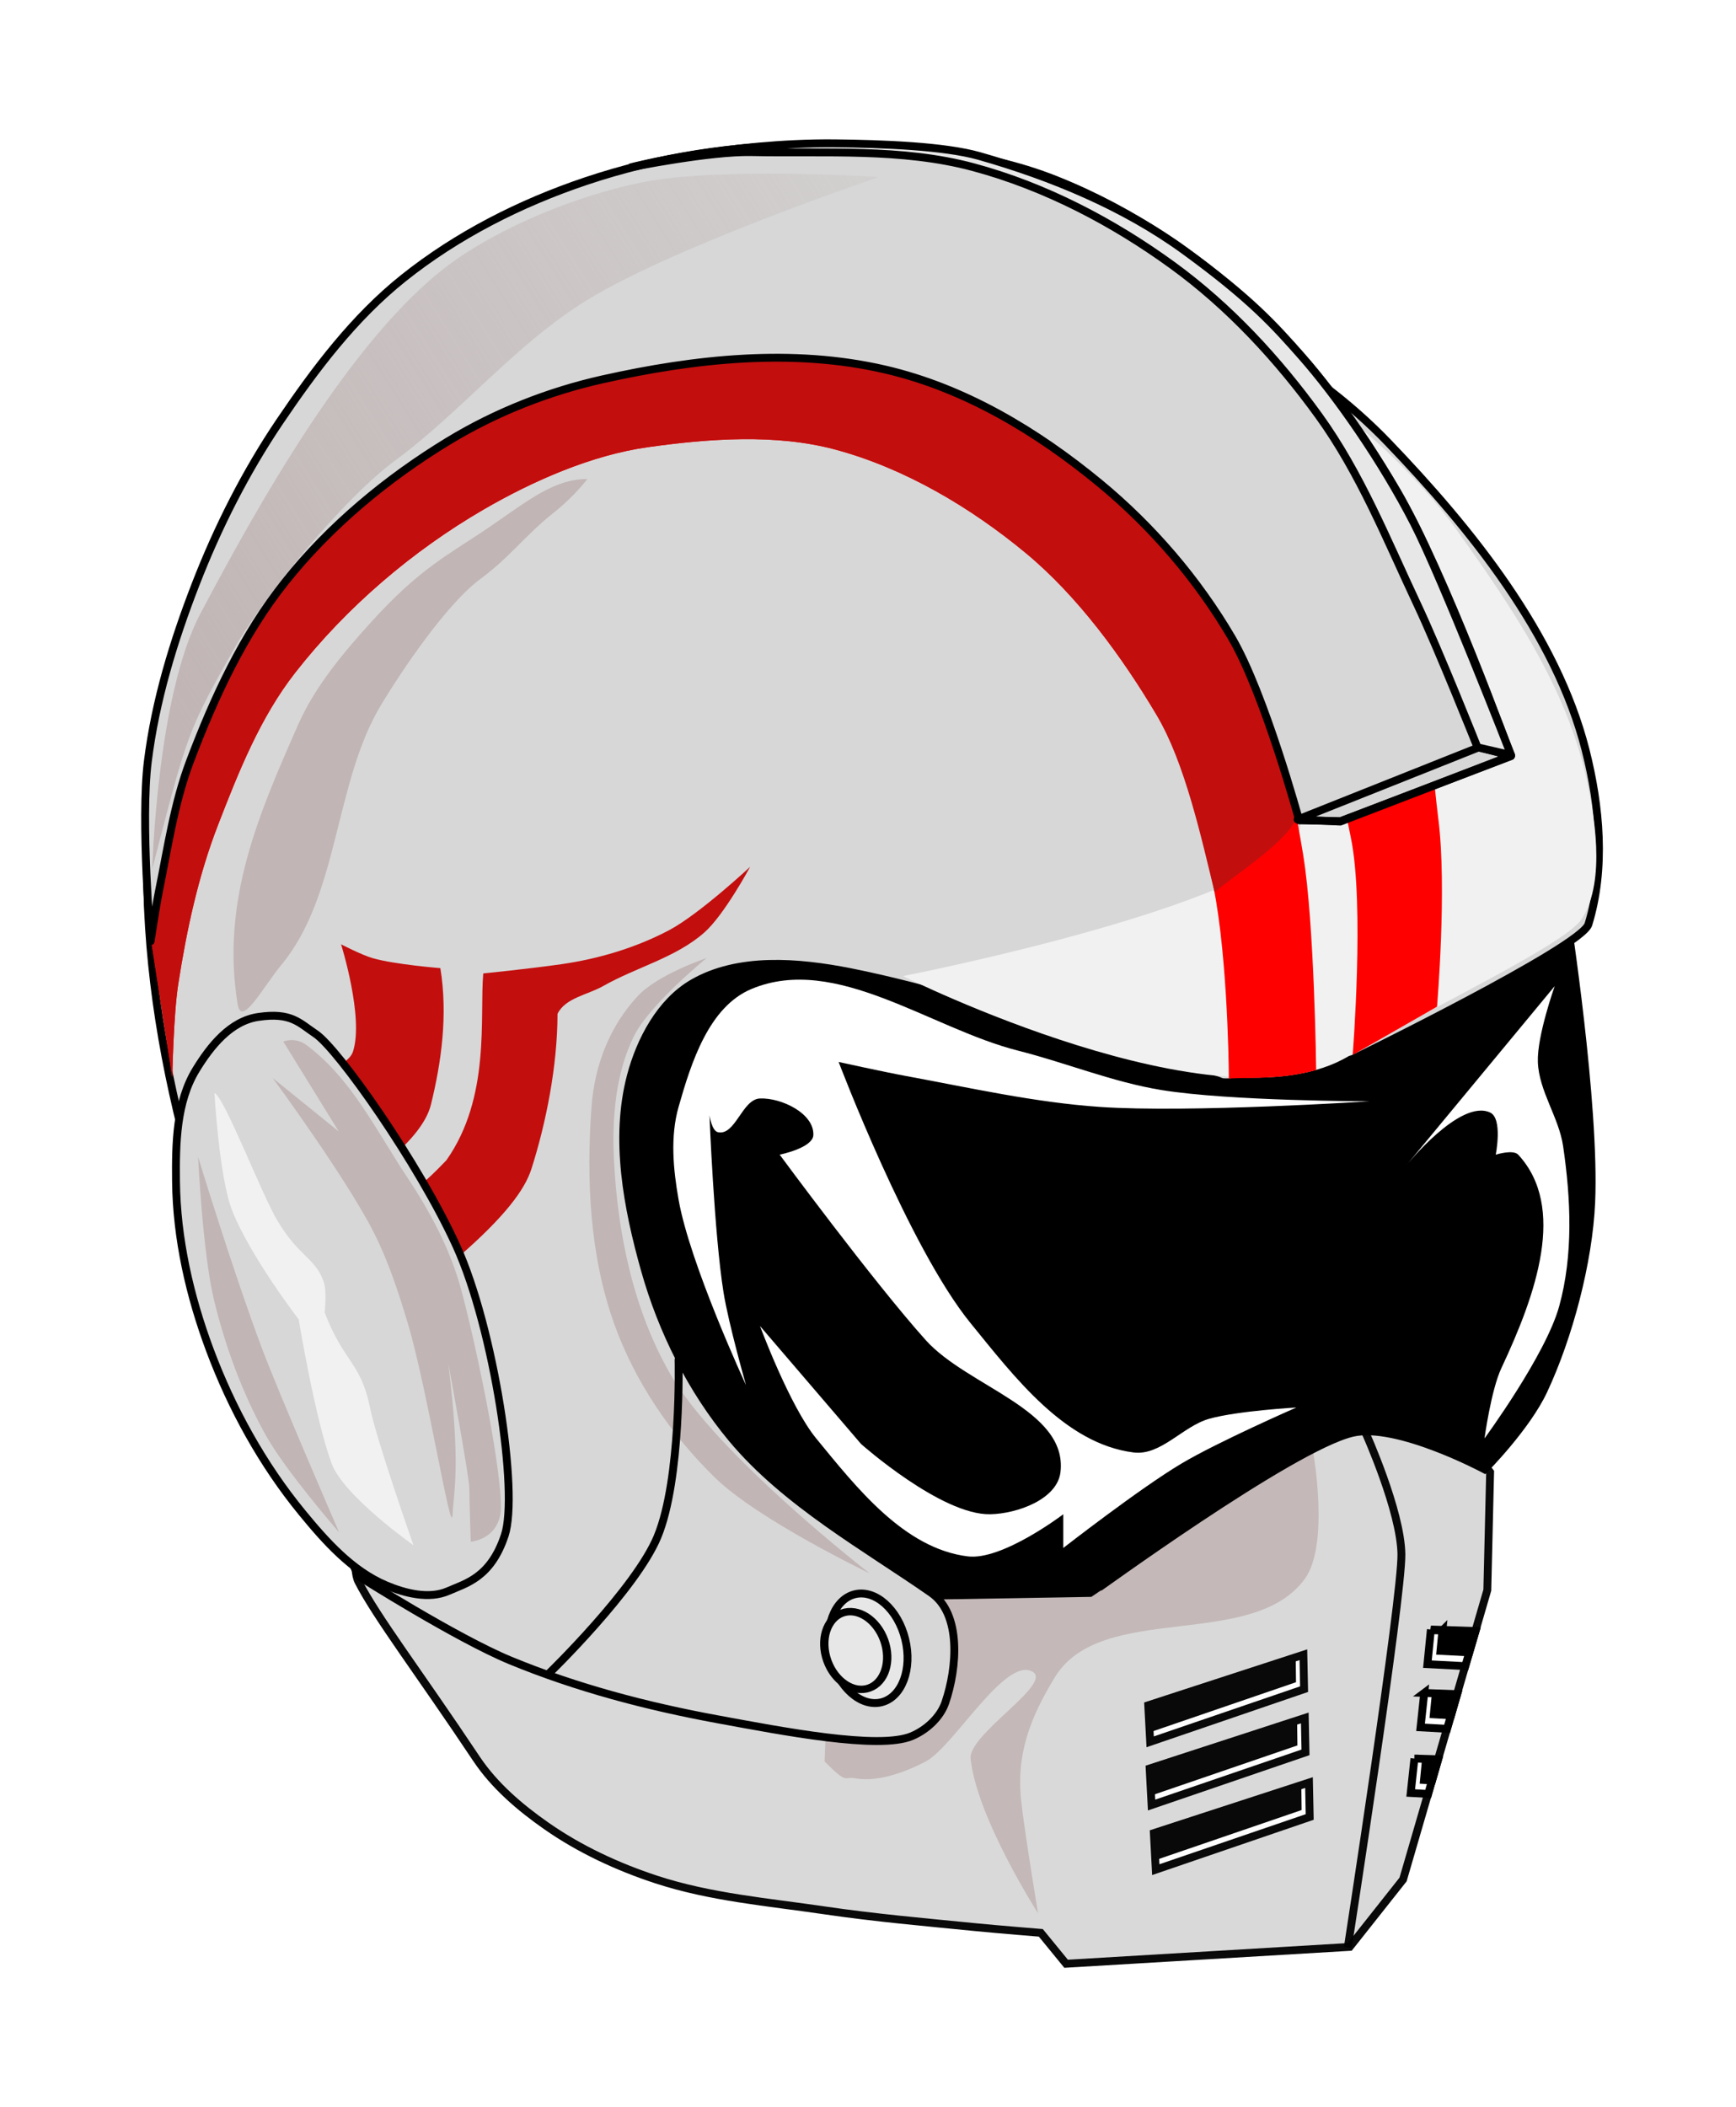 <?xml version="1.0" encoding="UTF-8" standalone="no"?>
<!-- Created with Inkscape (http://www.inkscape.org/) -->

<svg
   xmlns:dc="http://purl.org/dc/elements/1.1/"
   xmlns:cc="http://creativecommons.org/ns#"
   xmlns:rdf="http://www.w3.org/1999/02/22-rdf-syntax-ns#"
   xmlns:svg="http://www.w3.org/2000/svg"
   xmlns="http://www.w3.org/2000/svg"
   xmlns:xlink="http://www.w3.org/1999/xlink"
   xmlns:sodipodi="http://sodipodi.sourceforge.net/DTD/sodipodi-0.dtd"
   xmlns:inkscape="http://www.inkscape.org/namespaces/inkscape"
   width="220.787"
   height="267.865"
   id="svg2"
   version="1.1"
   inkscape:version="0.48.3.1 r9886"
   sodipodi:docname="helmet_bryger.svg"
   inkscape:export-filename="/home/fabio/helmet_bryger.png"
   inkscape:export-xdpi="90.225594"
   inkscape:export-ydpi="90.225594">
  <defs
     id="defs4">
    <linearGradient
       inkscape:collect="always"
       id="linearGradient4388">
      <stop
         style="stop-color:#c1b5b5;stop-opacity:1;"
         offset="0"
         id="stop4390" />
      <stop
         style="stop-color:#c1b5b5;stop-opacity:0;"
         offset="1"
         id="stop4392" />
    </linearGradient>
    <filter
       inkscape:collect="always"
       id="filter4261"
       color-interpolation-filters="sRGB">
      <feGaussianBlur
         inkscape:collect="always"
         stdDeviation="0.232"
         id="feGaussianBlur4263" />
    </filter>
    <filter
       inkscape:collect="always"
       id="filter4265"
       color-interpolation-filters="sRGB">
      <feGaussianBlur
         inkscape:collect="always"
         stdDeviation="0.164"
         id="feGaussianBlur4267" />
    </filter>
    <filter
       inkscape:collect="always"
       id="filter4287"
       color-interpolation-filters="sRGB">
      <feGaussianBlur
         inkscape:collect="always"
         stdDeviation="0.303"
         id="feGaussianBlur4289" />
    </filter>
    <filter
       inkscape:collect="always"
       id="filter4293"
       color-interpolation-filters="sRGB">
      <feGaussianBlur
         inkscape:collect="always"
         stdDeviation="0.285"
         id="feGaussianBlur4295" />
    </filter>
    <filter
       inkscape:collect="always"
       id="filter4320"
       color-interpolation-filters="sRGB">
      <feGaussianBlur
         inkscape:collect="always"
         stdDeviation="0.591"
         id="feGaussianBlur4322" />
    </filter>
    <filter
       inkscape:collect="always"
       id="filter4328"
       color-interpolation-filters="sRGB">
      <feGaussianBlur
         inkscape:collect="always"
         stdDeviation="0.282"
         id="feGaussianBlur4330" />
    </filter>
    <filter
       inkscape:collect="always"
       id="filter4376">
      <feGaussianBlur
         inkscape:collect="always"
         stdDeviation="0.432"
         id="feGaussianBlur4378" />
    </filter>
    <linearGradient
       inkscape:collect="always"
       xlink:href="#linearGradient4388"
       id="linearGradient4394"
       x1="19.76"
       y1="86.976"
       x2="142.109"
       y2="9.833"
       gradientUnits="userSpaceOnUse" />
  </defs>
  <sodipodi:namedview
     id="base"
     pagecolor="#ffffff"
     bordercolor="#666666"
     borderopacity="1.0"
     inkscape:pageopacity="0.0"
     inkscape:pageshadow="2"
     inkscape:zoom="1.4"
     inkscape:cx="122.8962"
     inkscape:cy="171.01643"
     inkscape:document-units="px"
     inkscape:current-layer="layer5"
     showgrid="false"
     inkscape:window-width="1024"
     inkscape:window-height="712"
     inkscape:window-x="0"
     inkscape:window-y="0"
     inkscape:window-maximized="1"
     units="mm"
     fit-margin-top="5"
     fit-margin-left="5"
     fit-margin-right="5"
     fit-margin-bottom="5" />
  <g
     inkscape:groupmode="layer"
     id="layer6"
     inkscape:label="bocca"
     style="opacity:0.96;display:inline"
     transform="translate(-294.77,-204.499)"
     sodipodi:insensitive="true" />
  <g
     inkscape:groupmode="layer"
     id="layer8"
     inkscape:label="bocca3"
     style="display:inline"
     transform="translate(-294.77,-204.499)"
     sodipodi:insensitive="true" />
  <g
     inkscape:groupmode="layer"
     id="layer3"
     inkscape:label="visiera"
     style="display:inline"
     transform="translate(-294.77,-204.499)"
     sodipodi:insensitive="true" />
  <g
     inkscape:groupmode="layer"
     id="layer4"
     inkscape:label="riflesso"
     style="display:inline"
     transform="translate(-294.77,-204.499)"
     sodipodi:insensitive="true" />
  <g
     inkscape:label="testa"
     inkscape:groupmode="layer"
     id="layer1"
     style="display:inline"
     transform="translate(-294.77,-204.499)"
     sodipodi:insensitive="true" />
  <g
     inkscape:groupmode="layer"
     id="layer9"
     inkscape:label="testa2"
     style="display:inline"
     transform="translate(-294.77,-204.499)"
     sodipodi:insensitive="true" />
  <g
     inkscape:groupmode="layer"
     id="layer5"
     inkscape:label="orecchio"
     style="display:inline"
     transform="translate(-294.77,-204.499)"
     sodipodi:insensitive="true">
    <g
       id="g3875">
      <path
         sodipodi:nodetypes="csssssscccccccccccc"
         inkscape:connector-curvature="0"
         id="path3898"
         d="m 340.357,399.862 c 0,0 -0.871,4.021 0,5.714 2.36,4.587 7.699,11.547 15,22.5 2.288,3.433 5.545,6.211 8.929,8.571 4.236,2.955 9.022,5.174 13.929,6.786 6.899,2.266 14.244,2.872 21.429,3.929 6.399,0.941 12.849,1.506 19.286,2.143 2.735,0.271 8.214,0.714 8.214,0.714 l 3.214,3.929 36.071,-2.143 6.786,-8.571 10.714,-36.786 0.357,-15 -8.929,-11.429 -16.786,0.357 -20.357,18.214 -7.857,6.429 -16.429,-0.357 z"
         style="opacity:0.96;fill:#d7d7d7;fill-opacity:1;stroke:#000000;stroke-width:1px;stroke-linecap:butt;stroke-linejoin:miter;stroke-opacity:1;display:inline" />
      <g
         id="g4041"
         style="opacity:0.96;display:inline">
        <path
           style="fill:#ffffff;fill-opacity:1;stroke:#000000;stroke-width:1px;stroke-linecap:butt;stroke-linejoin:miter;stroke-opacity:1"
           d="m 440.804,421.291 0.247,4.643 19.574,-6.696 -0.089,-4.375 z"
           id="path3962-6-2"
           inkscape:connector-curvature="0"
           sodipodi:nodetypes="ccccc" />
        <path
           inkscape:connector-curvature="0"
           style="fill:#000000;fill-opacity:1;stroke:#000000;stroke-width:1px;stroke-linecap:butt;stroke-linejoin:miter;stroke-opacity:1"
           d="m 459.062,415.406 -18.094,5.875 0.156,2.875 17.969,-6.156 -0.031,-2.594 z"
           id="path3962" />
      </g>
      <g
         id="g4041-0"
         transform="translate(0.179,8.036)"
         style="opacity:0.96;display:inline">
        <path
           style="fill:#ffffff;fill-opacity:1;stroke:#000000;stroke-width:1px;stroke-linecap:butt;stroke-linejoin:miter;stroke-opacity:1"
           d="m 440.804,421.291 0.247,4.643 19.574,-6.696 -0.089,-4.375 z"
           id="path3962-6-2-6"
           inkscape:connector-curvature="0"
           sodipodi:nodetypes="ccccc" />
        <path
           style="fill:#000000;fill-opacity:1;stroke:#000000;stroke-width:1px;stroke-linecap:butt;stroke-linejoin:miter;stroke-opacity:1"
           d="m 459.062,415.406 -18.094,5.875 0.156,2.875 17.969,-6.156 -0.031,-2.594 z"
           id="path3962-6"
           inkscape:connector-curvature="0" />
      </g>
      <g
         id="g4041-1"
         transform="translate(0.714,16.25)"
         style="opacity:0.96;display:inline">
        <path
           style="fill:#ffffff;fill-opacity:1;stroke:#000000;stroke-width:1px;stroke-linecap:butt;stroke-linejoin:miter;stroke-opacity:1"
           d="m 440.804,421.291 0.247,4.643 19.574,-6.696 -0.089,-4.375 z"
           id="path3962-6-2-9"
           inkscape:connector-curvature="0"
           sodipodi:nodetypes="ccccc" />
        <path
           style="fill:#000000;fill-opacity:1;stroke:#000000;stroke-width:1px;stroke-linecap:butt;stroke-linejoin:miter;stroke-opacity:1"
           d="m 459.062,415.406 -18.094,5.875 0.156,2.875 17.969,-6.156 -0.031,-2.594 z"
           id="path3962-4"
           inkscape:connector-curvature="0" />
      </g>
      <path
         sodipodi:nodetypes="czc"
         inkscape:connector-curvature="0"
         id="path4229"
         d="m 466.185,452.079 c 0,0 6.9,-44.502 6.819,-50.003 -0.081,-5.5 -4.546,-15.405 -4.546,-15.405"
         style="opacity:0.96;fill:none;stroke:#000000;stroke-width:1px;stroke-linecap:butt;stroke-linejoin:miter;stroke-opacity:1;display:inline" />
      <path
         sodipodi:nodetypes="casscsssccccc"
         inkscape:connector-curvature="0"
         id="path4285"
         d="m 461.786,389.148 c 0,0 2.098,11.737 -1.071,16.071 -6.72,9.19 -25.852,2.783 -31.786,12.5 -3.118,5.105 -4.933,9.767 -4.286,15.714 0.441,4.052 2.143,14.286 2.143,14.286 0,0 -7.794,-12.154 -8.571,-19.643 -0.322,-3.099 10.587,-9.569 7.857,-11.071 -3.486,-1.918 -10.044,9.588 -13.571,11.429 -3.407,1.778 -6.596,2.566 -8.929,2.143 -1.546,-0.292 -0.91,0.876 -3.929,-2.143 l 0.714,-17.5 L 417.5,404.148 z"
         style="opacity:0.96;fill:#c1b5b5;fill-opacity:1;stroke:none;display:inline;filter:url(#filter4287)" />
      <g
         id="g4194"
         style="display:inline">
        <path
           style="fill:#ffffff;fill-opacity:1;stroke:#000000;stroke-width:1px;stroke-linecap:butt;stroke-linejoin:miter;stroke-opacity:1"
           d="m 476.75,411.656 -0.438,4.406 4.812,0.25 1.312,-4.469 -5.688,-0.188 z"
           id="path3898-9-1"
           inkscape:connector-curvature="0" />
        <path
           style="fill:#000000;fill-opacity:1;stroke:#000000;stroke-width:1px;stroke-linecap:butt;stroke-linejoin:miter;stroke-opacity:1;display:inline"
           d="m 478.219,411.781 -0.25,2.594 3.656,0.188 0.781,-2.656 -4.188,-0.125 z"
           id="path3898-9-3"
           inkscape:connector-curvature="0" />
        <path
           inkscape:connector-curvature="0"
           style="fill:#ffffff;fill-opacity:1;stroke:#000000;stroke-width:1px;stroke-linecap:butt;stroke-linejoin:miter;stroke-opacity:1;display:inline"
           d="m 475.906,419.719 -0.469,4.375 3.375,0.188 1.281,-4.406 -4.188,-0.156 z"
           id="path3898-4-4" />
        <path
           style="fill:#000000;fill-opacity:1;stroke:#000000;stroke-width:1px;stroke-linecap:butt;stroke-linejoin:miter;stroke-opacity:1;display:inline"
           d="m 477.375,419.844 -0.25,2.594 2.188,0.125 0.75,-2.625 -2.688,-0.094 z"
           id="path3898-6-1"
           inkscape:connector-curvature="0" />
        <path
           inkscape:connector-curvature="0"
           style="fill:#ffffff;fill-opacity:1;stroke:#000000;stroke-width:1px;stroke-linecap:butt;stroke-linejoin:miter;stroke-opacity:1;display:inline"
           d="m 474.656,428.062 -0.469,4.375 2.219,0.125 1.25,-4.406 -3,-0.094 z"
           id="path3898-2-5" />
        <path
           inkscape:connector-curvature="0"
           style="fill:#000000;fill-opacity:1;stroke:#000000;stroke-width:1px;stroke-linecap:butt;stroke-linejoin:miter;stroke-opacity:1;display:inline"
           d="m 476.125,428.188 -0.25,2.594 1.031,0.062 0.75,-2.594 -1.531,-0.062 z"
           id="path3898-4-44" />
      </g>
      <path
         sodipodi:nodetypes="sccsssssssscsscs"
         inkscape:connector-curvature="0"
         id="path3086"
         d="m 466.786,386.648 c -7.773,1.812 -33.113,20.357 -33.214,20.357 L 412.5,407.362 c 0,0 -15.723,-7.061 -21.429,-13.214 -8.109,-8.746 -13.38,-20.255 -16.429,-31.786 -2.284,-8.639 -5.214,-18.868 -1.071,-26.786 2.878,-5.501 9.668,-8.587 15.714,-10 8.628,-2.016 17.763,1.006 26.429,2.857 8.689,1.856 16.675,6.329 25.357,8.214 7.143,1.551 14.65,4.083 21.786,2.5 9.548,-2.118 16.507,-10.507 25,-15.357 1.989,-1.136 6.071,-3.214 6.071,-3.214 0,0 3.765,24.305 3.214,36.786 -0.334,7.559 -2.851,17.071 -6.071,23.929 -2.186,4.653 -7.5,10 -7.5,10 0,0 -11.132,-5.961 -16.786,-4.643 z"
         style="fill:#000000;fill-opacity:1;stroke:#000000;stroke-width:1px;stroke-linecap:butt;stroke-linejoin:miter;stroke-opacity:1;display:inline" />
      <path
         sodipodi:nodetypes="cssssscsscasscaccsaccssacssscsc"
         inkscape:connector-curvature="0"
         id="path3878"
         d="m 389.643,380.576 c 0,0 -7.121,-15.338 -8.571,-23.571 -0.682,-3.869 -1.075,-8.007 0,-11.786 1.609,-5.656 3.857,-12.74 9.286,-15 10.717,-4.461 22.674,5.011 33.929,7.857 6.104,1.544 12,3.991 18.214,5 8.708,1.414 26.429,1.429 26.429,1.429 0,0 -22.882,1.498 -34.286,0.714 -8.298,-0.57 -16.462,-2.425 -24.643,-3.929 -2.87,-0.527 -8.571,-1.786 -8.571,-1.786 0,0 8.946,23.601 16.786,33.214 5.569,6.83 11.972,15.32 20.714,16.429 3.49,0.443 6.256,-3.336 9.643,-4.286 3.583,-1.004 11.071,-1.429 11.071,-1.429 0,0 -9.977,4.364 -14.643,7.143 -5.28,3.144 -15,10.714 -15,10.714 l 0,-4.286 c 0,0 -7.752,5.899 -12.143,5.357 -8.083,-0.997 -14.122,-8.702 -19.286,-15 -3.375,-4.117 -7.143,-14.286 -7.143,-14.286 l 12.857,15 c 0,0 10.197,9.061 16.429,8.929 3.47,-0.074 8.523,-1.91 8.929,-5.357 0.935,-7.943 -11.8,-10.835 -17.143,-16.786 -6.683,-7.443 -18.571,-23.571 -18.571,-23.571 0,0 4.226,-0.847 4.286,-2.5 0.099,-2.739 -4.047,-4.745 -6.786,-4.643 -2.285,0.085 -3.124,4.776 -5.357,4.286 -0.78,-0.171 -1.071,-2.143 -1.071,-2.143 0,0 0.598,15.071 1.786,22.5 0.638,3.992 2.857,11.786 2.857,11.786 z"
         style="fill:#ffffff;fill-opacity:1;stroke:none;display:inline" />
      <path
         sodipodi:nodetypes="ccssacsscsc"
         inkscape:connector-curvature="0"
         id="path3880"
         d="M 473.571,352.719 492.5,329.862 c 0,0 -2.263,6.352 -2.143,9.643 0.136,3.726 2.673,7.025 3.214,10.714 0.985,6.714 1.304,13.815 -0.505,20.357 -1.713,6.196 -9.495,16.786 -9.495,16.786 0,0 0.841,-6.159 2.143,-8.929 4.451,-9.469 8.303,-20.478 2.143,-27.143 -0.646,-0.699 -2.857,0 -2.857,0 0,0 0.918,-4.595 -0.714,-5.357 -3.83,-1.789 -10.714,6.786 -10.714,6.786 z"
         style="fill:#ffffff;fill-opacity:1;stroke:none;display:inline" />
      <path
         sodipodi:nodetypes="csssssssssscssssssssssssc"
         inkscape:connector-curvature="0"
         id="path3088"
         d="m 466.786,339.148 c 0,0 29.098,-14.206 30,-17.143 2.168,-7.056 1.46,-14.988 -0.357,-22.143 -3.735,-14.709 -14.597,-28.152 -25.112,-39.094 -9.976,-10.382 -22.659,-16.51 -37.1,-23.12 -12.164,-5.569 -23.135,-6.947 -36.508,-6.573 -15.155,0.424 -28.253,4.461 -37.153,9.152 -8.64,4.554 -18.446,10.004 -24.816,16.804 -6.626,7.073 -12.851,14.057 -16.097,23.189 -3.456,9.723 -5.64,20.047 -6.071,30.357 -0.526,12.57 1.228,25.296 4.286,37.5 4.949,19.75 22.5,56.786 22.5,56.786 0,0 12.489,7.906 19.286,10.714 8.463,3.497 17.422,5.846 26.429,7.5 8.11,1.489 20.467,3.894 24.643,2.143 1.863,-0.781 3.633,-2.374 4.286,-4.286 1.512,-4.43 2.051,-11.246 -1.786,-13.929 -8.166,-5.709 -18.516,-11.426 -25.357,-19.643 -5.144,-6.179 -8.891,-13.69 -11.071,-21.429 -2.233,-7.927 -3.886,-16.679 -1.786,-24.643 1.204,-4.565 3.776,-9.411 7.857,-11.786 5.777,-3.362 13.443,-2.722 20,-1.429 9.923,1.958 23.214,6.071 25.357,7.5 2.143,1.429 20.357,5.714 21.786,6.429 1.429,0.714 16.786,-2.857 16.786,-2.857 z"
         style="fill:#d7d7d7;fill-opacity:1;stroke:#000000;stroke-width:1px;stroke-linecap:butt;stroke-linejoin:miter;stroke-opacity:1;display:inline" />
      <path
         transform="matrix(0.971,-0.24,0.24,0.971,-87.463,109.18)"
         d="m 409.869,414.072 c 0,3.905 -2.177,7.071 -4.861,7.071 -2.685,0 -4.861,-3.166 -4.861,-7.071 0,-3.905 2.176,-7.071 4.861,-7.071 2.685,0 4.861,3.166 4.861,7.071 z"
         sodipodi:ry="7.0710678"
         sodipodi:rx="4.8613591"
         sodipodi:cy="414.07205"
         sodipodi:cx="405.00803"
         id="path3900"
         style="fill:#e7e7e7;fill-opacity:1;stroke:#000000;stroke-width:1;stroke-linecap:round;stroke-linejoin:round;stroke-miterlimit:4;stroke-opacity:1;stroke-dasharray:none;stroke-dashoffset:0;display:inline"
         sodipodi:type="arc" />
      <path
         transform="matrix(0.775,-0.17,0.191,0.689,10.637,197.882)"
         d="m 409.869,414.072 c 0,3.905 -2.177,7.071 -4.861,7.071 -2.685,0 -4.861,-3.166 -4.861,-7.071 0,-3.905 2.176,-7.071 4.861,-7.071 2.685,0 4.861,3.166 4.861,7.071 z"
         sodipodi:ry="7.0710678"
         sodipodi:rx="4.8613591"
         sodipodi:cy="414.07205"
         sodipodi:cx="405.00803"
         id="path3900-3"
         style="fill:#e7e7e7;fill-opacity:1;stroke:#000000;stroke-width:1.328;stroke-linecap:round;stroke-linejoin:round;stroke-miterlimit:4;stroke-opacity:1;stroke-dasharray:none;stroke-dashoffset:0;display:inline"
         sodipodi:type="arc" />
      <path
         sodipodi:nodetypes="zzcssssccz"
         inkscape:connector-curvature="0"
         id="path4324"
         d="m 463.913,309.142 c -4.018,-0.138 -2.489,-8.818 -3.788,0.505 -1.299,9.323 -50.508,18.94 -50.508,18.94 0,0 40.173,20.068 56.695,10.165 10.148,-6.082 27.596,-14.184 29.673,-17.488 3.116,-4.956 1.443,-13.596 0.6,-17.551 -2.522,-11.83 -9.79,-22.377 -16.447,-31.694 -12.061,-16.882 -35.008,-28.537 -35.008,-28.537 l 31.536,60.609 c 0,0 -8.735,5.189 -12.753,5.051 z"
         style="fill:#f1f1f1;fill-opacity:1;stroke:none;display:inline" />
      <path
         sodipodi:nodetypes="cssssssassccssssssssczc"
         inkscape:connector-curvature="0"
         id="path3782"
         d="m 451.056,341.612 c -0.004,-2.339 -0.244,-17.477 -2.296,-25.904 -1.669,-6.852 -3.304,-14.275 -6.905,-20.338 -4.378,-7.37 -10.024,-15.091 -16.624,-20.56 -7.016,-5.814 -15.442,-10.806 -24.244,-13.163 -7.569,-2.026 -16.083,-1.385 -23.843,-0.296 -7.118,0.999 -14.594,4.286 -20.813,7.89 -9.079,5.261 -17.502,12.439 -24.022,20.782 -4.458,5.704 -7.191,12.594 -9.818,19.371 -2.509,6.472 -3.983,13.344 -5.051,20.203 -0.61,3.917 -0.758,11.869 -0.758,11.869 l -2.778,-17.93 c 0,0 1.233,-13.025 3.474,-19.119 2.248,-6.112 5.723,-14.4 9.405,-19.772 5.695,-8.31 12.018,-15.521 20.329,-21.213 9.21,-6.307 20.73,-10.149 31.694,-12.248 10.336,-1.979 21.91,-2.608 32.072,0.126 8.514,2.291 17.496,7.94 24.054,13.89 9.997,9.067 16.616,19.59 21.772,32.473 1.87,4.673 2.98,10.48 3.797,15.446 1.442,8.76 1.66,27.404 1.66,27.404 0,0 -2.28,0.72 -5.536,0.912 -3.256,0.192 -3.054,0.04 -5.571,0.176 z"
         style="fill:#ff0000;fill-opacity:1;stroke:none;display:inline" />
      <path
         sodipodi:nodetypes="cssssccsssscc"
         inkscape:connector-curvature="0"
         id="path3782-6"
         d="m 466.808,338.607 c 0,0 1.517,-19.067 -0.223,-27.563 -1.415,-6.909 -2.776,-14.387 -6.152,-20.579 -4.103,-7.526 -7.676,-16.878 -14.07,-22.587 -6.797,-6.068 -14.677,-12.796 -23.385,-15.475 -7.49,-2.304 -17.093,-5.904 -24.888,-5.102 -7.775,-0.221 -7.422,-3.705 0.965,-3.313 10.402,-1.597 21.991,-1.799 32.046,1.307 8.424,2.603 17.191,8.579 23.527,14.766 9.656,9.429 15.869,20.578 20.548,33.642 1.697,4.739 1.891,9.925 2.525,14.918 1.118,8.807 -0.168,23.857 -0.168,23.857 z"
         style="fill:#ff0000;fill-opacity:1;stroke:none;display:inline" />
      <path
         sodipodi:nodetypes="csssscsssc"
         inkscape:connector-curvature="0"
         id="path4291"
         d="m 405.357,404.505 c 0,0 -14.13,-6.771 -19.643,-12.143 -5.605,-5.461 -10.236,-12.269 -12.857,-19.643 -3.087,-8.684 -3.534,-18.309 -2.857,-27.5 0.388,-5.27 2.292,-10.24 5.893,-14.107 2.565,-2.755 8.75,-4.821 8.75,-4.821 0,0 -7.295,5.91 -9.286,10 -2.322,4.769 -2.764,10.417 -2.5,15.714 0.466,9.344 2.483,19.03 7.143,27.143 5.954,10.365 25.357,25.357 25.357,25.357 z"
         style="fill:#c1b5b5;fill-opacity:1;stroke:none;display:inline;filter:url(#filter4293)" />
      <path
         sodipodi:nodetypes="csc"
         inkscape:connector-curvature="0"
         id="path4231"
         d="m 381.071,377.362 c 0,0 0.377,15.129 -2.679,22.5 -2.758,6.651 -13.75,17.321 -13.75,17.321"
         style="fill:none;stroke:#000000;stroke-width:1px;stroke-linecap:round;stroke-linejoin:round;stroke-opacity:1;display:inline" />
      <path
         sodipodi:nodetypes="sssscsssss"
         inkscape:connector-curvature="0"
         id="path4326"
         d="m 325,332.184 c -2.187,-13.228 2.797,-24.444 7.679,-35.536 2.115,-4.807 5.655,-9.035 9.107,-12.857 6.604,-7.311 10.061,-8.731 15.536,-12.5 4.881,-3.36 8.027,-5.893 12.143,-5.893 0,0 -1.581,2.14 -4.286,4.286 -3.679,2.919 -5.504,5.608 -9.286,8.393 -4.275,3.148 -9.942,11.522 -12.679,16.071 -5.953,9.897 -5.295,24.155 -12.679,33.036 -2.264,2.724 -5.041,7.994 -5.536,5 z"
         style="fill:#c1b5b5;fill-opacity:1;stroke:none;display:inline;filter:url(#filter4328)" />
      <path
         sodipodi:nodetypes="csssssassccsssssscsc"
         inkscape:connector-curvature="0"
         id="path3782-7"
         d="m 449.251,317.941 c -1.669,-6.852 -3.795,-16.507 -7.396,-22.57 -4.378,-7.37 -10.024,-15.091 -16.624,-20.56 -7.016,-5.814 -15.442,-10.806 -24.244,-13.163 -7.569,-2.026 -16.083,-1.385 -23.843,-0.296 -7.118,0.999 -14.594,4.286 -20.813,7.89 -9.079,5.261 -17.502,12.439 -24.022,20.782 -4.458,5.704 -7.191,12.594 -9.818,19.371 -2.509,6.472 -3.983,13.344 -5.051,20.203 -0.61,3.917 -0.758,11.869 -0.758,11.869 l -2.778,-17.93 c 0,0 1.233,-13.025 3.474,-19.119 2.248,-6.112 5.723,-14.4 9.405,-19.772 5.695,-8.31 12.018,-15.521 20.329,-21.213 9.21,-6.307 20.73,-10.149 31.694,-12.248 10.336,-1.979 21.91,-2.608 32.072,0.126 8.514,2.291 17.496,7.94 24.054,13.89 9.997,9.067 16.616,19.59 21.772,32.473 1.33,5.314 4.539,7.795 2.859,11.061 -1.68,3.266 -8.25,7.318 -10.313,9.206 z"
         style="fill:#c30e0e;fill-opacity:1;stroke:none;display:inline;filter:url(#filter4320)" />
      <path
         sodipodi:nodetypes="cscsccssssccsscsscssassc"
         inkscape:connector-curvature="0"
         id="path3810"
         d="m 337.138,340.962 c 0.563,-1.118 2.139,-1.588 2.525,-2.778 1.411,-4.351 -1.515,-13.637 -1.515,-13.637 0,0 2.627,1.363 4.041,1.768 2.781,0.797 8.586,1.263 8.586,1.263 0.967,5.92 0.135,11.969 -1.207,17.382 -0.578,2.342 -2.784,4.734 -4.607,6.313 -1.773,1.535 -2.343,-0.211 -3.53,1.811 -0.904,1.54 -0.814,4.456 0.758,5.303 1.392,0.751 2.911,-1.251 4.293,-2.02 1.754,-0.977 3.66,-2.906 5.051,-4.354 5.672,-8.023 4.216,-18.232 4.699,-23.764 0,0 5.781,-0.578 9.948,-1.176 4.717,-0.677 9.418,-2.076 13.637,-4.293 3.876,-2.037 10.354,-8.081 10.354,-8.081 0,0 -3.273,6.09 -5.808,8.334 -3.638,3.219 -8.656,4.418 -12.879,6.819 -1.971,1.12 -4.814,1.499 -5.808,3.536 -0.004,6.565 -1.45,13.9 -3.334,19.759 -0.841,2.616 -3.367,6.018 -9.229,11.117 -3.33,2.896 -2.694,3.295 -4.609,3.469 -5.624,0.512 -12.665,-2.507 -15.152,-7.576 -2.872,-5.854 0.856,-13.368 3.788,-19.193 z"
         style="fill:#c30e0e;fill-opacity:1;stroke:none" />
      <path
         sodipodi:nodetypes="ssssssszsss"
         inkscape:connector-curvature="0"
         id="path3895"
         d="m 327.625,333.779 c -3.542,0.52 -6.074,3.688 -7.917,6.699 -2.525,4.124 -2.602,9.401 -2.553,14.211 0.075,7.281 1.752,14.594 4.306,21.431 2.769,7.413 6.696,14.546 11.744,20.696 2.968,3.616 6.303,7.368 10.646,9.214 2.433,1.034 5.5,1.802 7.92,0.739 2.268,-0.996 5.41,-1.703 7.197,-7.096 1.787,-5.393 -1.374,-26.28 -6.139,-36.757 -4.793,-10.539 -15.073,-25.075 -17.909,-26.976 -2.116,-1.418 -3.112,-2.775 -7.294,-2.161 z"
         style="fill:#d7d7d7;fill-opacity:1;stroke:#000000;stroke-width:1px;stroke-linecap:butt;stroke-linejoin:miter;stroke-opacity:1" />
      <path
         sodipodi:nodetypes="csssssssscsssssssssccc"
         inkscape:connector-curvature="0"
         id="path3960"
         d="m 460,308.791 c 0,0 -4.398,-16.099 -8.571,-23.214 -4.357,-7.429 -10.139,-14.165 -16.786,-19.643 -8.022,-6.611 -17.195,-12.117 -27.321,-14.464 -11.734,-2.72 -24.138,-1.378 -35.893,1.25 -6.882,1.538 -13.616,4.195 -19.643,7.857 -7.791,4.734 -15.026,10.733 -20.714,17.857 -5.383,6.742 -9.091,14.787 -12.143,22.857 -1.992,5.267 -2.81,10.91 -3.929,16.429 -0.431,2.129 -1.071,6.429 -1.071,6.429 0,0 -1.299,-15.296 -0.357,-22.857 0.961,-7.709 3.259,-15.259 6.071,-22.5 2.814,-7.246 6.36,-14.275 10.714,-20.714 4.492,-6.643 9.447,-13.212 15.714,-18.214 6.851,-5.469 14.861,-9.534 23.225,-12.341 9.223,-3.096 19.011,-4.602 28.739,-4.558 10.477,0.048 21.228,0.49 31.116,4.444 9.746,3.897 18.645,9.953 26.211,17.228 6.708,6.45 12.278,14.129 16.987,22.156 6.215,10.594 14.587,33.837 14.587,33.837 l -21.669,8.253 z"
         style="fill:#d7d7d7;fill-opacity:1;stroke:#000000;stroke-width:1px;stroke-linecap:round;stroke-linejoin:round;stroke-opacity:1" />
      <path
         sodipodi:nodetypes="ccccc"
         inkscape:connector-curvature="0"
         id="path3812"
         d="m 459.8,308.686 23.057,-9.181 4.096,1.071 -21.723,8.371 z"
         style="fill:none;stroke:#000000;stroke-width:1px;stroke-linecap:round;stroke-linejoin:round;stroke-opacity:1" />
      <path
         sodipodi:nodetypes="cssssscssssscc"
         inkscape:connector-curvature="0"
         id="path3814"
         d="m 482.679,299.505 c 0,0 -4.871,-12.253 -7.679,-18.214 -3.834,-8.141 -7.225,-16.638 -12.5,-23.929 -5.206,-7.196 -11.388,-13.883 -18.571,-19.107 -7.621,-5.543 -16.257,-10.051 -25.357,-12.5 -9.117,-2.454 -18.893,-1.728 -28.259,-1.92 -5.256,-0.107 -15.268,1.92 -15.268,1.92 0,0 12.344,-3.16 25.848,-3.036 6.154,0.057 14.017,0.365 18.393,1.607 9.175,2.604 18.424,6.425 26.135,12.038 8.416,6.127 11.439,9.51 14.898,13.435 4.467,5.067 10.204,13.275 14.287,21.226 3.626,7.06 12.349,29.466 12.349,29.466 z"
         style="fill:#e7e7e7;fill-opacity:1;stroke:#000000;stroke-width:1px;stroke-linecap:round;stroke-linejoin:round;stroke-opacity:1" />
      <path
         sodipodi:nodetypes="sssscsczaacccs"
         inkscape:connector-curvature="0"
         id="path4233"
         d="m 333.75,337.362 c 5.752,4.277 8.884,10.909 12.857,16.875 2.892,4.343 5.409,9.074 6.786,14.107 1.655,6.051 4.905,21.141 5.089,27.411 0.131,4.464 -3.839,4.732 -3.839,4.732 0,0 -0.179,-5.357 -0.179,-6.786 0,-1.429 -2.679,-15.893 -2.679,-15.893 1.608,13.153 0.685,16.161 0.536,19.286 -0.149,3.125 -3.287,-16.45 -5.714,-24.464 -1.179,-3.894 -2.446,-7.8 -4.286,-11.429 -3.538,-6.98 -12.857,-19.643 -12.857,-19.643 l 8.393,6.786 -7.054,-11.429 c 0,0 1.472,-0.65 2.946,0.446 z"
         style="fill:#c1b5b5;fill-opacity:1;stroke:none;filter:url(#filter4261)" />
      <path
         sodipodi:nodetypes="csscsc"
         inkscape:connector-curvature="0"
         id="path4235"
         d="m 319.966,351.569 c 0,0 0.583,12.256 2.02,18.183 1.444,5.956 3.596,11.812 6.566,17.173 2.505,4.521 9.344,12.374 9.344,12.374 0,0 -7.643,-17.6 -9.849,-23.486 -3.759,-10.028 -8.081,-24.244 -8.081,-24.244 z"
         style="fill:#c1b5b5;fill-opacity:1;stroke:none;filter:url(#filter4265)" />
      <path
         sodipodi:nodetypes="cssscascc"
         transform="translate(294.77,204.499)"
         inkscape:connector-curvature="0"
         id="path4370"
         d="m 19.369,110.445 c 0,0 0.587,-21.977 6.107,-32.417 7.02,-13.276 19.077,-34.975 31.488,-44.27 6.583,-4.929 16.412,-8.864 24.464,-10.536 9.911,-2.058 30.357,-0.714 30.357,-0.714 0,0 -25.583,8.615 -37.017,15.577 C 65.718,43.596 58.661,52.349 50.365,58.457 43.761,63.319 34.504,74.679 30.231,81.679 23.827,92.981 23.935,92.798 19.369,110.445 z"
         style="fill:url(#linearGradient4394);fill-opacity:1;stroke:none;filter:url(#filter4376)" />
      <path
         sodipodi:nodetypes="csacccscsc"
         transform="translate(294.77,204.499)"
         inkscape:connector-curvature="0"
         id="path3054"
         d="m 27.274,138.945 c 1.263,0.505 6.006,12.897 8.016,16.256 2.756,4.604 4.791,4.684 5.873,7.735 0.436,1.23 0.126,3.914 0.126,3.914 2.447,6.388 4.563,6.276 5.751,12.007 0.733,3.899 5.545,17.584 5.545,17.584 0,0 -8.888,-6.256 -10.412,-10.397 -2.125,-5.777 -4.185,-18.309 -4.185,-18.309 0,0 -6.204,-8.077 -8.464,-13.85 -1.657,-4.235 -2.251,-14.939 -2.251,-14.939 z"
         style="fill:#f1f1f1;fill-opacity:1;stroke:none" />
    </g>
  </g>
</svg>
